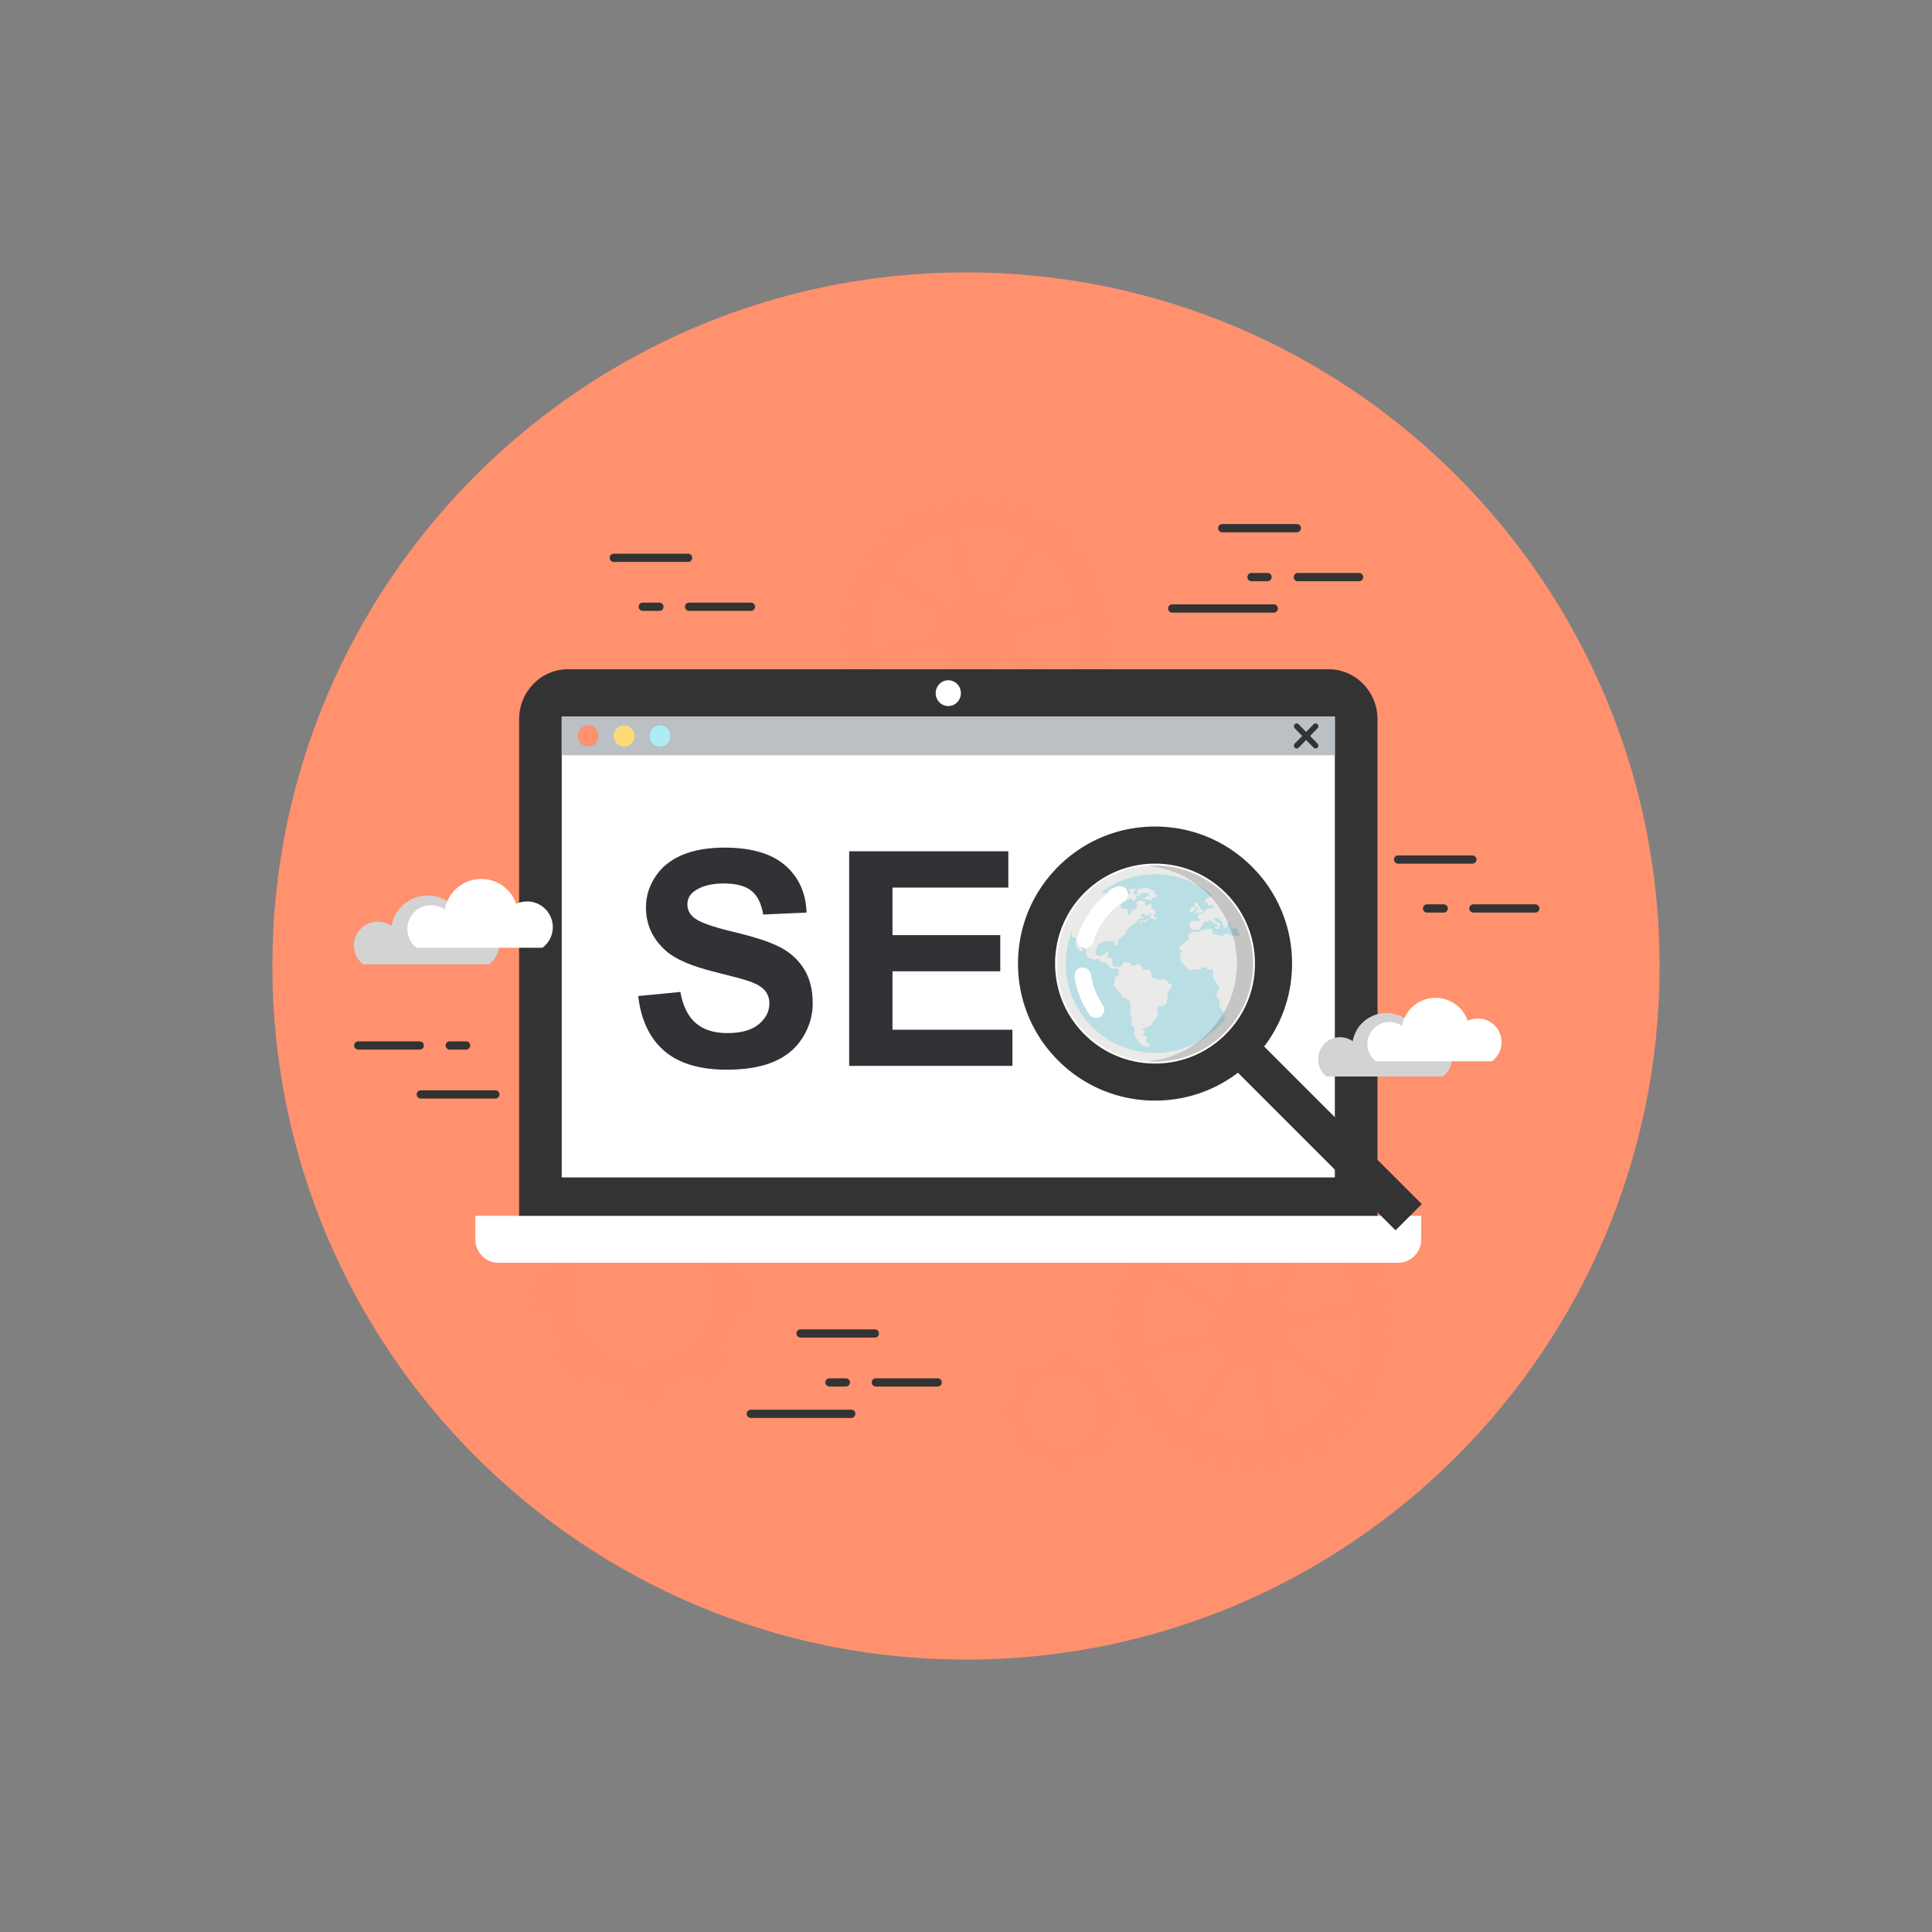 <svg xmlns="http://www.w3.org/2000/svg" viewBox="0 0 180 180"><rect x="0" y="0" width="180" height="180" fill="#808080" stroke="none"/><path fill="#FF916E" d="M154.623 90.001c0 35.689-28.934 64.621-64.623 64.621-35.689 0-64.623-28.932-64.623-64.621 0-35.691 28.934-64.623 64.623-64.623 35.689 0 64.623 28.932 64.623 64.623z"/><path fill="#FF916E" d="M69.924 122.153l-.002-3.186h-1.51a8.674 8.674 0 00-1.387-3.346l1.068-1.068-2.256-2.254-1.068 1.068a8.715 8.715 0 00-3.314-1.381l-.033-.004.004-1.512H58.24v1.512a8.57 8.57 0 00-.945.23 8.59 8.59 0 00-2.402 1.156l-1.07-1.066-2.252 2.252 1.068 1.066a8.757 8.757 0 00-1.389 3.348l-1.508.002.002 3.186h1.508a8.67 8.67 0 001.389 3.348l-1.068 1.068 2.252 2.252 1.07-1.07a8.634 8.634 0 003.348 1.389v1.512l3.184-.002v-1.51c.324-.061.639-.137.947-.229a8.738 8.738 0 002.402-1.16l1.068 1.07 2.252-2.256-1.068-1.066a8.72 8.72 0 001.385-3.348l1.511-.001zm-10.092 5.057a6.645 6.645 0 01-6.646-6.646 6.646 6.646 0 1113.294 0 6.646 6.646 0 01-6.648 6.646zm44.381 5.109v-1.68h-.795a4.579 4.579 0 00-.73-1.762l.561-.562-1.186-1.187-.562.562a4.65 4.65 0 00-1.359-.637 6.883 6.883 0 00-.389-.09l-.016-.004.002-.795h-1.68v.797a4.516 4.516 0 00-1.764.73l-.562-.562-1.186 1.186.561.562a4.586 4.586 0 00-.729 1.764h-.795v1.68h.795c.121.645.371 1.242.73 1.762l-.562.562 1.186 1.188.564-.562a4.577 4.577 0 001.764.729v.797h1.678v-.795a4.611 4.611 0 001.762-.73l.562.562 1.188-1.189-.562-.562c.358-.52.611-1.117.73-1.762h.794zm-5.315 2.662a3.5 3.5 0 01-3.5-3.502 3.5 3.5 0 117.002 0 3.5 3.5 0 01-3.502 3.502zm10.133-.363c.141.1.283.199.428.293.146.094.293.184.441.27l.838-.758c.182.102.363.199.549.289l-.144 1.121c.314.143.633.273.955.391l.684-.896c.197.064.395.125.592.182l.064 1.125c.336.084.67.156 1.01.211l.51-1.01c.205.029.408.053.613.07l.27 1.096c.346.02.689.029 1.033.023l.314-1.09c.205-.008.412-.023.615-.045l.469 1.027c.342-.043.682-.1 1.021-.168l.107-1.125c.199-.047.4-.098.6-.158l.646.928c.328-.105.654-.227.973-.355l-.1-1.127c.189-.082.377-.17.56-.264l.807.791c.301-.162.596-.34.887-.525l-.303-1.086c.17-.117.338-.238.5-.365l.939.629c.266-.217.525-.443.777-.682l-.502-1.012c.146-.145.287-.295.426-.449l1.037.443c.223-.26.439-.529.643-.812l-.68-.904a19.1 19.1 0 00.172-.256c.057-.088.109-.174.164-.262l1.104.246c.172-.301.33-.609.477-.918l-.828-.764c.082-.189.162-.379.234-.572l1.129.041c.113-.326.215-.656.303-.986l-.959-.6c.049-.201.092-.404.129-.608l1.113-.168c.051-.34.094-.682.117-1.025l-1.053-.41a9.07 9.07 0 00.01-.617l1.068-.373a12.197 12.197 0 00-.074-1.031l-1.111-.211a8.108 8.108 0 00-.102-.611l.98-.559c-.072-.338-.162-.67-.262-1.002l-1.131-.006a11.005 11.005 0 00-.209-.578l.861-.732a13.953 13.953 0 00-.441-.934l-1.113.203c-.1-.18-.203-.357-.314-.531l.715-.879a13.749 13.749 0 00-.607-.834l-1.055.402a11.078 11.078 0 00-.408-.467l.539-.99a13.68 13.68 0 00-.75-.713l-.963.592c-.158-.131-.32-.258-.488-.381l.348-1.074a9.471 9.471 0 00-.428-.293c-.145-.094-.295-.182-.441-.27l-.838.758c-.18-.102-.363-.199-.547-.289l.145-1.121a13.57 13.57 0 00-.955-.391l-.684.896a15.954 15.954 0 00-.592-.182l-.064-1.125a13.291 13.291 0 00-1.012-.213l-.51 1.012a8.92 8.92 0 00-.611-.07l-.271-1.094a12.28 12.28 0 00-1.033-.023l-.312 1.086c-.207.01-.412.025-.615.047l-.471-1.029c-.34.043-.682.102-1.02.17l-.109 1.125c-.199.047-.399.1-.598.158l-.648-.928c-.328.105-.652.226-.971.357l.096 1.125a9.419 9.419 0 00-.557.262l-.807-.791c-.303.162-.6.342-.889.527l.305 1.086c-.17.115-.338.238-.502.365l-.938-.629c-.266.215-.525.443-.777.68l.502 1.014c-.148.145-.289.295-.428.449l-1.037-.443c-.221.262-.438.529-.641.811l.678.908a5.613 5.613 0 00-.17.254c-.057.086-.109.174-.164.264l-1.104-.248c-.176.301-.33.607-.48.916l.832.764c-.084.189-.164.379-.236.572l-1.129-.039c-.111.326-.215.656-.303.986l.959.6c-.049.201-.09.404-.127.605l-1.115.168a12.8 12.8 0 00-.115 1.025l1.053.414c-.01.203-.016.408-.012.615l-1.066.373c.012.346.033.689.072 1.031l1.111.211c.027.203.061.408.102.609l-.983.562c.076.336.164.668.266 1l1.129.006c.064.195.135.389.211.578l-.863.733c.133.318.285.627.443.934l1.111-.203c.1.182.205.357.316.531l-.715.879c.189.285.394.564.605.836l1.055-.404c.133.158.268.314.408.467l-.539.99c.24.246.492.484.75.711l.965-.59c.156.131.32.258.486.381l-.347 1.074zm2.44-1.803l3.68-5.691c.299.135.617.231.945.277.244.037.488.045.729.031l1.422 6.625a10.295 10.295 0 01-6.776-1.242zm7.849 1.012l-1.42-6.627a3.587 3.587 0 001.402-.965l5.689 3.68a10.279 10.279 0 01-5.671 3.912zm6.27-4.834l-5.689-3.682c.242-.541.34-1.115.307-1.674l6.627-1.422a10.318 10.318 0 01-1.245 6.778zm1.014-7.853l-6.627 1.422a3.558 3.558 0 00-.967-1.404l3.682-5.689a10.304 10.304 0 013.912 5.671zm-4.836-6.27l-3.682 5.693a3.565 3.565 0 00-1.676-.309l-1.42-6.627a10.32 10.32 0 016.778 1.243zm-7.854-1.012l1.422 6.627a3.58 3.58 0 00-1.405.965l-5.688-3.68a10.315 10.315 0 015.671-3.912zm-6.269 4.836l5.687 3.68a3.614 3.614 0 00-.305 1.676l-6.625 1.422a10.335 10.335 0 011.243-6.778zm-1.01 7.854l6.623-1.422c.182.48.469.928.861 1.307.033.031.072.062.107.096l-3.682 5.689a10.295 10.295 0 01-3.909-5.67zM83.68 69.175a10.475 10.475 0 00.83.539l.803-.725c.174.098.348.189.524.275l-.139 1.072c.301.137.605.262.914.373l.654-.857c.188.062.377.121.566.174l.061 1.076c.32.08.643.148.967.203l.488-.967c.195.029.389.049.584.066l.26 1.049c.33.02.66.027.988.021l.301-1.041a8.3 8.3 0 00.588-.043l.447.984c.328-.043.652-.098.977-.164l.104-1.074c.191-.045.383-.094.574-.15l.619.885c.313-.1.621-.215.928-.34l-.092-1.076c.18-.08.358-.162.533-.252l.771.756c.289-.154.57-.324.848-.502l-.289-1.039c.162-.111.322-.229.479-.35l.898.602c.254-.207.502-.424.742-.652l-.479-.969c.141-.137.275-.281.406-.428l.994.424c.211-.25.416-.508.611-.777l-.648-.865c.057-.082.111-.162.164-.246.055-.082.107-.166.158-.248l1.055.236c.166-.289.316-.582.457-.879l-.793-.73c.08-.18.154-.363.223-.547l1.08.039c.109-.312.207-.627.291-.945l-.916-.572c.047-.191.084-.387.119-.58l1.068-.16c.049-.328.09-.654.111-.98l-1.006-.395c.008-.197.012-.393.01-.59l1.02-.357c-.012-.33-.033-.658-.07-.986l-1.062-.201a9.61 9.61 0 00-.098-.584l.939-.535a12.245 12.245 0 00-.252-.957l-1.08-.006a10.815 10.815 0 00-.203-.555l.826-.699c-.127-.305-.273-.6-.426-.893l-1.061.193a11.693 11.693 0 00-.301-.508l.682-.84a12.596 12.596 0 00-.58-.799l-1.008.385c-.127-.15-.256-.301-.391-.445l.514-.947a12.188 12.188 0 00-.717-.682l-.92.566a9.4 9.4 0 00-.467-.365l.332-1.027c-.135-.094-.27-.189-.408-.279-.141-.09-.283-.174-.424-.258l-.801.723a10.414 10.414 0 00-.523-.275l.139-1.07a10.818 10.818 0 00-.914-.373l-.654.855a13.057 13.057 0 00-.564-.174l-.062-1.076c-.32-.08-.643-.148-.967-.203l-.486.967a9.788 9.788 0 00-.588-.066l-.258-1.049c-.33-.02-.66-.027-.988-.021l-.301 1.041a9.683 9.683 0 00-.588.043l-.447-.982c-.328.041-.654.096-.979.162l-.102 1.074a10.48 10.48 0 00-.572.152l-.621-.887c-.314.1-.623.215-.93.34l.094 1.076c-.18.08-.359.162-.533.252l-.771-.756c-.289.154-.572.324-.85.504l.291 1.039a9.715 9.715 0 00-.48.348l-.898-.602c-.254.207-.5.426-.742.652l.479.969c-.139.137-.273.281-.406.428l-.992-.424c-.213.25-.418.508-.611.777l.646.865-.164.246a6.452 6.452 0 00-.154.25l-1.057-.236c-.166.287-.316.582-.457.877l.793.733c-.08.18-.154.361-.223.545l-1.08-.039c-.109.314-.207.629-.291.945l.916.572c-.045.193-.086.387-.121.58l-1.066.162a12.34 12.34 0 00-.111.98l1.008.393a8.32 8.32 0 00-.012.59l-1.02.357c.01.33.031.658.07.984l1.061.203c.027.195.061.391.098.584l-.938.535c.07.322.154.641.252.957l1.082.006c.061.188.127.373.199.555l-.824.699c.127.305.271.602.424.893l1.062-.193c.096.172.195.342.301.51l-.682.84c.182.271.377.539.58.797l1.008-.385c.127.15.256.301.391.445l-.516.949c.23.234.469.461.717.68l.922-.566c.15.127.307.248.467.365l-.334 1.026zm2.33-1.725l3.521-5.441c.287.127.59.219.904.264.234.035.467.043.697.029l1.357 6.338a9.846 9.846 0 01-6.479-1.19zm7.511.969l-1.359-6.338c.51-.195.971-.51 1.34-.924l5.443 3.521a9.87 9.87 0 01-5.424 3.741zm5.997-4.625l-5.443-3.52a3.425 3.425 0 00.295-1.602l6.336-1.359a9.868 9.868 0 01-1.188 6.481zm.968-7.51l-6.338 1.359a3.419 3.419 0 00-.926-1.342l3.52-5.441a9.857 9.857 0 013.744 5.424zm-4.627-5.996l-3.521 5.443a3.437 3.437 0 00-1.6-.293l-1.359-6.34a9.855 9.855 0 016.48 1.19zm-7.509-.969l1.357 6.338a3.429 3.429 0 00-1.248.824c-.031.033-.064.066-.094.1l-5.439-3.52a9.843 9.843 0 015.424-3.742zm-5.996 4.627l5.439 3.517a3.456 3.456 0 00-.293 1.604l-6.334 1.359a9.844 9.844 0 011.188-6.48zm-.967 7.51l6.334-1.357c.174.457.449.885.824 1.246.033.031.068.062.104.092l-3.521 5.443a9.85 9.85 0 01-3.741-5.424z" opacity=".5"/><path fill="#FFF" d="M44.285 113.274v2.188c0 1.207.957 2.188 2.137 2.188h83.855c1.18 0 2.137-.98 2.137-2.188v-2.188H44.285z"/><path fill="#333" d="M128.338 113.274V67.011c0-2.572-2.039-4.658-4.553-4.658H52.914c-2.514 0-4.551 2.086-4.551 4.658v46.264h79.975z"/><path fill="#FFF" d="M52.334 66.767h72.031v42.932H52.334zm37.191-2.186c0 .664-.527 1.201-1.176 1.201-.648 0-1.174-.537-1.174-1.201s.525-1.203 1.174-1.203c.649 0 1.176.539 1.176 1.203z"/><path fill="#BAC0C4" d="M52.334 66.767h72.031v3.603H52.334z"/><path fill="#FF916E" d="M55.771 68.569c0 .543-.43.986-.963.986a.976.976 0 01-.963-.986c0-.545.432-.986.963-.986.534 0 .963.441.963.986z"/><path fill="#FFDB76" d="M59.115 68.569a.978.978 0 01-.965.986.975.975 0 01-.963-.986c0-.545.43-.986.963-.986.532 0 .965.441.965.986z"/><path fill="#ADEBF6" d="M62.455 68.569a.976.976 0 01-.963.986.977.977 0 01-.965-.986c0-.545.432-.986.965-.986.531 0 .963.441.963.986z"/><path fill="#333" d="M122.055 68.569l.697-.715a.268.268 0 000-.375.253.253 0 00-.365 0l-.699.715-.697-.715a.253.253 0 00-.365 0c-.1.104-.1.271 0 .375l.699.715-.699.713c-.1.105-.1.271 0 .375a.252.252 0 00.365 0l.697-.715.699.715a.253.253 0 00.365 0 .268.268 0 000-.375l-.697-.713z"/><path d="M59.459 92.8l3.928-.383c.238 1.318.719 2.287 1.441 2.906.721.619 1.697.928 2.924.928 1.301 0 2.281-.275 2.941-.826.658-.549.988-1.193.988-1.93 0-.473-.139-.875-.416-1.207-.277-.332-.762-.621-1.453-.865-.473-.164-1.551-.455-3.232-.875-2.164-.535-3.684-1.195-4.555-1.977-1.23-1.102-1.844-2.441-1.844-4.023 0-1.02.289-1.973.867-2.857.576-.887 1.408-1.564 2.496-2.027 1.086-.463 2.398-.695 3.936-.695 2.51 0 4.398.551 5.668 1.65 1.268 1.102 1.934 2.57 1.998 4.406l-4.039.178c-.172-1.027-.543-1.768-1.111-2.217-.568-.451-1.42-.676-2.557-.676-1.174 0-2.092.24-2.756.723-.428.311-.641.725-.641 1.242 0 .473.199.877.6 1.215.51.426 1.746.871 3.711 1.336 1.965.465 3.416.943 4.359 1.439.939.494 1.676 1.172 2.207 2.033.533.857.799 1.92.799 3.184 0 1.146-.318 2.219-.955 3.219-.637 1.002-1.535 1.744-2.701 2.23-1.162.486-2.613.73-4.35.73-2.529 0-4.471-.584-5.826-1.754-1.355-1.168-2.163-2.871-2.427-5.107zm19.656 6.506V79.31h14.828v3.383H83.152v4.432h10.041v3.371H83.152v5.441h11.172v3.369H79.115z" fill="#323136"/><path fill="#FFF" d="M115.92 89.501c-.154-4.574-3.984-8.158-8.561-8.02h-.029a8.311 8.311 0 00-8.027 8.582c.156 4.584 4.002 8.174 8.59 8.018h.029c4.574-.172 8.152-4.006 7.998-8.58z"/><path fill="#333" d="M107.785 94.005v.002-.002z"/><path fill="#ADEBF6" d="M115.275 86.509l-.436.021-.225-.23-.055-.383-.221.131-.102.473-.334-.332-.023-.322-.32-.256-.117-.111-.361.014.125.314.443.229.078.076-.094.051.012.254-.207.096-.182-.033-.117-.156.293.006.074-.109-.664-.416-.055-.186-.256.248-.27-.047-.389.543-.072.211-.26.031-.387.016-.232-.1-.084-.455.076-.221.389-.1.432.072.043-.238-.184-.037.049-.371.428-.08.287-.436.309-.062.283.031.102-.004-.07-.396-.334.148-.131-.293-.197-.021-.045-.203.154-.182.379-.162.092-.18a8.283 8.283 0 00-5.541-1.893h-.02a8.262 8.262 0 00-4.83 1.76l.42-.02.189.098.354.064.035.137.559.002-.082-.178-.496.004.111-.115-.045-.131-.449.016.477-.383.471-.016.232.297.367.01.213-.223.17.076-.295.309-.4.02c.02 0 .045.291.045.291l.51-.033.051-.139.352-.033.035-.209-.209-.029.064-.188.156-.053.555.008-.297.287.057.213.318.037-.031-.387.297-.168.537-.08.631.254.162.065.01.297.25.053-.117.24-.281.01-.068.002-.098.274-.811-.162.621-.359-.248-.197-.545.088-.045.051-.002-.002-.008.014-.15.168-.26.029.025.131.092.033-.002.045-.213.035-.01.125-.203.018-.043-.244-.359.123-.727.459.094.303.211.127.418.045.016.471.191-.037.162-.375.438-.154-.02-.564.238-.193.596.119-.027.375.158-.004.428-.23.037.49.15.082.174.1-.002.293-.158.059.008.201.244.104v.199l-.104.014-.002-.006-.13-.042-.336-.092-.025-.148.131-.098-.004-.135-.146-.031-.031.127-.254.047-.025-.008v.014l-.088.016-.078-.143-.084-.033-.182.006-.078.07.004.15.158.047.152.016-.033.016-.135.16-.064-.074-.137-.031-.355.359.049.037-.533.318-.494.551-.027.238-.5.354-.246.264.047.512-.359-.154-.008-.299-.98.035-.498.273-.209.414-.076.326.154.307.4.035.623-.447.062.211-.18.371.484.066.074.746.668.09.404-.5.514.086.189.244.49-.045.008-.146.275.123.318.467.525-.012.205.332.043.414.377.129.211.072.732-.018.225.344.33.094-.053.291-.34.467-.072 1.004-.311.264-.476.002-.15.281v.002l.135.512-.113.156-.383.525-.156.311-.484.254-.324.061-.01.139.23.057-.021.15-.197.203.129.152.246-.002-.008.191-.059.189-.018.152.375.293-.043.162-.494.006-.508-.414-.406-.66.031-.652-.303-.377.094-.66-.174-.043-.047-1.424s-.498-.35-.523-.35a3.112 3.112 0 01-.258-.053l-.059-.268-.654-.768.053-.285.004-.463.424-.318-.078-.518-.639-.025-.516-.551-.355-.084-.23-.035.021-.209-.291-.029.004.117-.732-.156-.307-.436.111-.221-.482-.656-.096-.486-.186.006.076.475.336.48-.027.195-.271-.033-.352-.555-.021-.658-.352-.154-.016-.473a8.277 8.277 0 00-.553 3.277c.154 4.584 4.012 8.188 8.596 8.033h.018a8.31 8.31 0 006.328-3.291l-.275.008-.018-.553-.332-.416-.021-.664-.252-.234-.031-.275.289-.598-.619-1.01.045-.701-.525-.037-.201-.186-.354.01-.172.174-.623.02-.018.057-.346.012-.824-.879-.02-.705.131-.053.039-.271-.186.008-.088-.281.898-.693-.016-.471.441-.266.182.014.369-.014.285-.166.93-.104.018.477.742.162.148.098.135-.004-.01-.26.424-.055.416.287.662-.023.045-.045a7.687 7.687 0 00-.243-.651zm-4.009-2.235l.074-.119.27-.064.082.33.152.229.102.109.178.061-.16.205-.32.041-.242.008.02-.287.199-.049-.023-.135-.189-.111-.137-.084-.006-.134zm-.43.536l.156-.273.223-.059.162.065-.01.18-.332.254-.193.006-.006-.173zm-4.328.966l.238-.008.047-.129.094-.006.109.021-.043.096-.119.016-.019.113-.09.061-.145.018-.01-.061-.059.002-.003-.123zm-.328.229l.004-.121.076-.098.105.078-.014.121-.171.02z"/><path fill="#333" d="M107.613 102.54a12.689 12.689 0 01-9.029-3.738 12.688 12.688 0 01-3.738-9.027c0-3.412 1.328-6.617 3.738-9.029a12.689 12.689 0 019.029-3.738c3.408 0 6.613 1.328 9.025 3.738a12.683 12.683 0 013.74 9.029c0 3.41-1.328 6.615-3.74 9.027a12.685 12.685 0 01-9.025 3.738zm0-22.076a9.258 9.258 0 00-6.586 2.727 9.252 9.252 0 00-2.725 6.584c0 2.486.967 4.824 2.725 6.582a9.252 9.252 0 006.586 2.729 9.246 9.246 0 006.582-2.729 9.249 9.249 0 002.727-6.582 9.254 9.254 0 00-2.727-6.584 9.249 9.249 0 00-6.582-2.727z"/><path fill="#CCCBC9" d="M114.076 83.31c3.57 3.57 3.57 9.358 0 12.928s-9.359 3.57-12.93 0a9.142 9.142 0 1112.93-12.928z" opacity=".4"/><path fill="#333" d="M106.855 80.665a9.141 9.141 0 015.709 15.573 9.087 9.087 0 01-5.709 2.645 9.141 9.141 0 100-18.218z" opacity=".2"/><path fill="#FFF" d="M101.123 88.329a.832.832 0 01-.223-.031.772.772 0 01-.514-.959 8.391 8.391 0 013.557-4.692.77.77 0 01.825 1.297 6.847 6.847 0 00-2.699 3.242c-.08.197-.15.397-.211.598a.769.769 0 01-.735.545zm.988 6.508a.767.767 0 01-.637-.34 8.495 8.495 0 01-1.35-3.455.768.768 0 111.518-.231 6.967 6.967 0 001.105 2.828.767.767 0 01-.636 1.198z"/><path fill="#333" d="M114.194 98.801l2.443-2.443 15.827 15.826-2.444 2.444zm-34.86 33.305h-9.41a.386.386 0 010-.77h9.41a.386.386 0 010 .77zm-.529-2.925h-1.521a.384.384 0 010-.768h1.521a.384.384 0 010 .768zm8.525 0H81.6a.384.384 0 010-.768h5.73a.385.385 0 110 .768zm-5.826-4.561h-6.918a.384.384 0 110-.768h6.918a.384.384 0 010 .768zm37.146-67.543h-9.41a.385.385 0 110-.768h9.41a.385.385 0 110 .768zm-.529-2.924h-1.519a.385.385 0 110-.77h1.519a.386.386 0 010 .77zm8.527 0h-5.731a.385.385 0 110-.77h5.731a.386.386 0 010 .77zm-5.828-4.56h-6.918a.385.385 0 110-.768h6.918c.213 0 .383.172.383.383 0 .213-.17.385-.383.385zM43.424 97.79h-1.52a.384.384 0 110-.768h1.52c.211 0 .385.172.385.385a.385.385 0 01-.385.383zm-4.317 0h-5.73a.384.384 0 110-.768h5.73c.213 0 .383.172.383.385 0 .211-.17.383-.383.383zm7.016 4.561h-6.918a.384.384 0 110-.768h6.918a.385.385 0 110 .768zm88.357-17.327h-1.521a.385.385 0 01-.385-.383c0-.213.174-.385.385-.385h1.521a.385.385 0 110 .768zm8.526 0h-5.73a.382.382 0 01-.383-.383c0-.213.17-.385.383-.385h5.73a.385.385 0 110 .768zm-5.828-4.558h-6.918a.384.384 0 010-.768h6.918c.213 0 .385.17.385.383a.386.386 0 01-.385.385zM61.404 56.915h-1.52a.385.385 0 01-.385-.383c0-.213.174-.385.385-.385h1.52a.385.385 0 110 .768zm8.528 0h-5.729a.384.384 0 110-.768h5.729a.385.385 0 110 .768zm-5.827-4.56h-6.918a.383.383 0 110-.768h6.918a.384.384 0 010 .768z"/><path fill="#D3D3D3" d="M33.822 89.841H45.56a2.388 2.388 0 00.967-1.92 2.396 2.396 0 00-3.415-2.167 3.446 3.446 0 00-3.256-2.322 3.445 3.445 0 00-3.389 2.844 2.224 2.224 0 00-3.496 1.821c.002.707.336 1.338.851 1.744z"/><path fill="#FFF" d="M38.799 88.3h11.738a2.39 2.39 0 00.967-1.918 2.396 2.396 0 00-3.414-2.169 3.442 3.442 0 00-6.645.522 2.223 2.223 0 00-3.498 1.821c0 .707.336 1.338.852 1.744z"/><path fill="#D3D3D3" d="M123.592 100.296h10.824a2.209 2.209 0 00-2.258-3.769 3.173 3.173 0 00-6.127.48 2.05 2.05 0 00-3.225 1.68c.001.654.309 1.234.786 1.609z"/><path fill="#FFF" d="M128.18 98.876h10.824a2.205 2.205 0 00.893-1.771 2.209 2.209 0 00-3.15-2 3.175 3.175 0 00-6.127.482 2.05 2.05 0 00-3.225 1.678c0 .654.308 1.236.785 1.611z"/></svg>